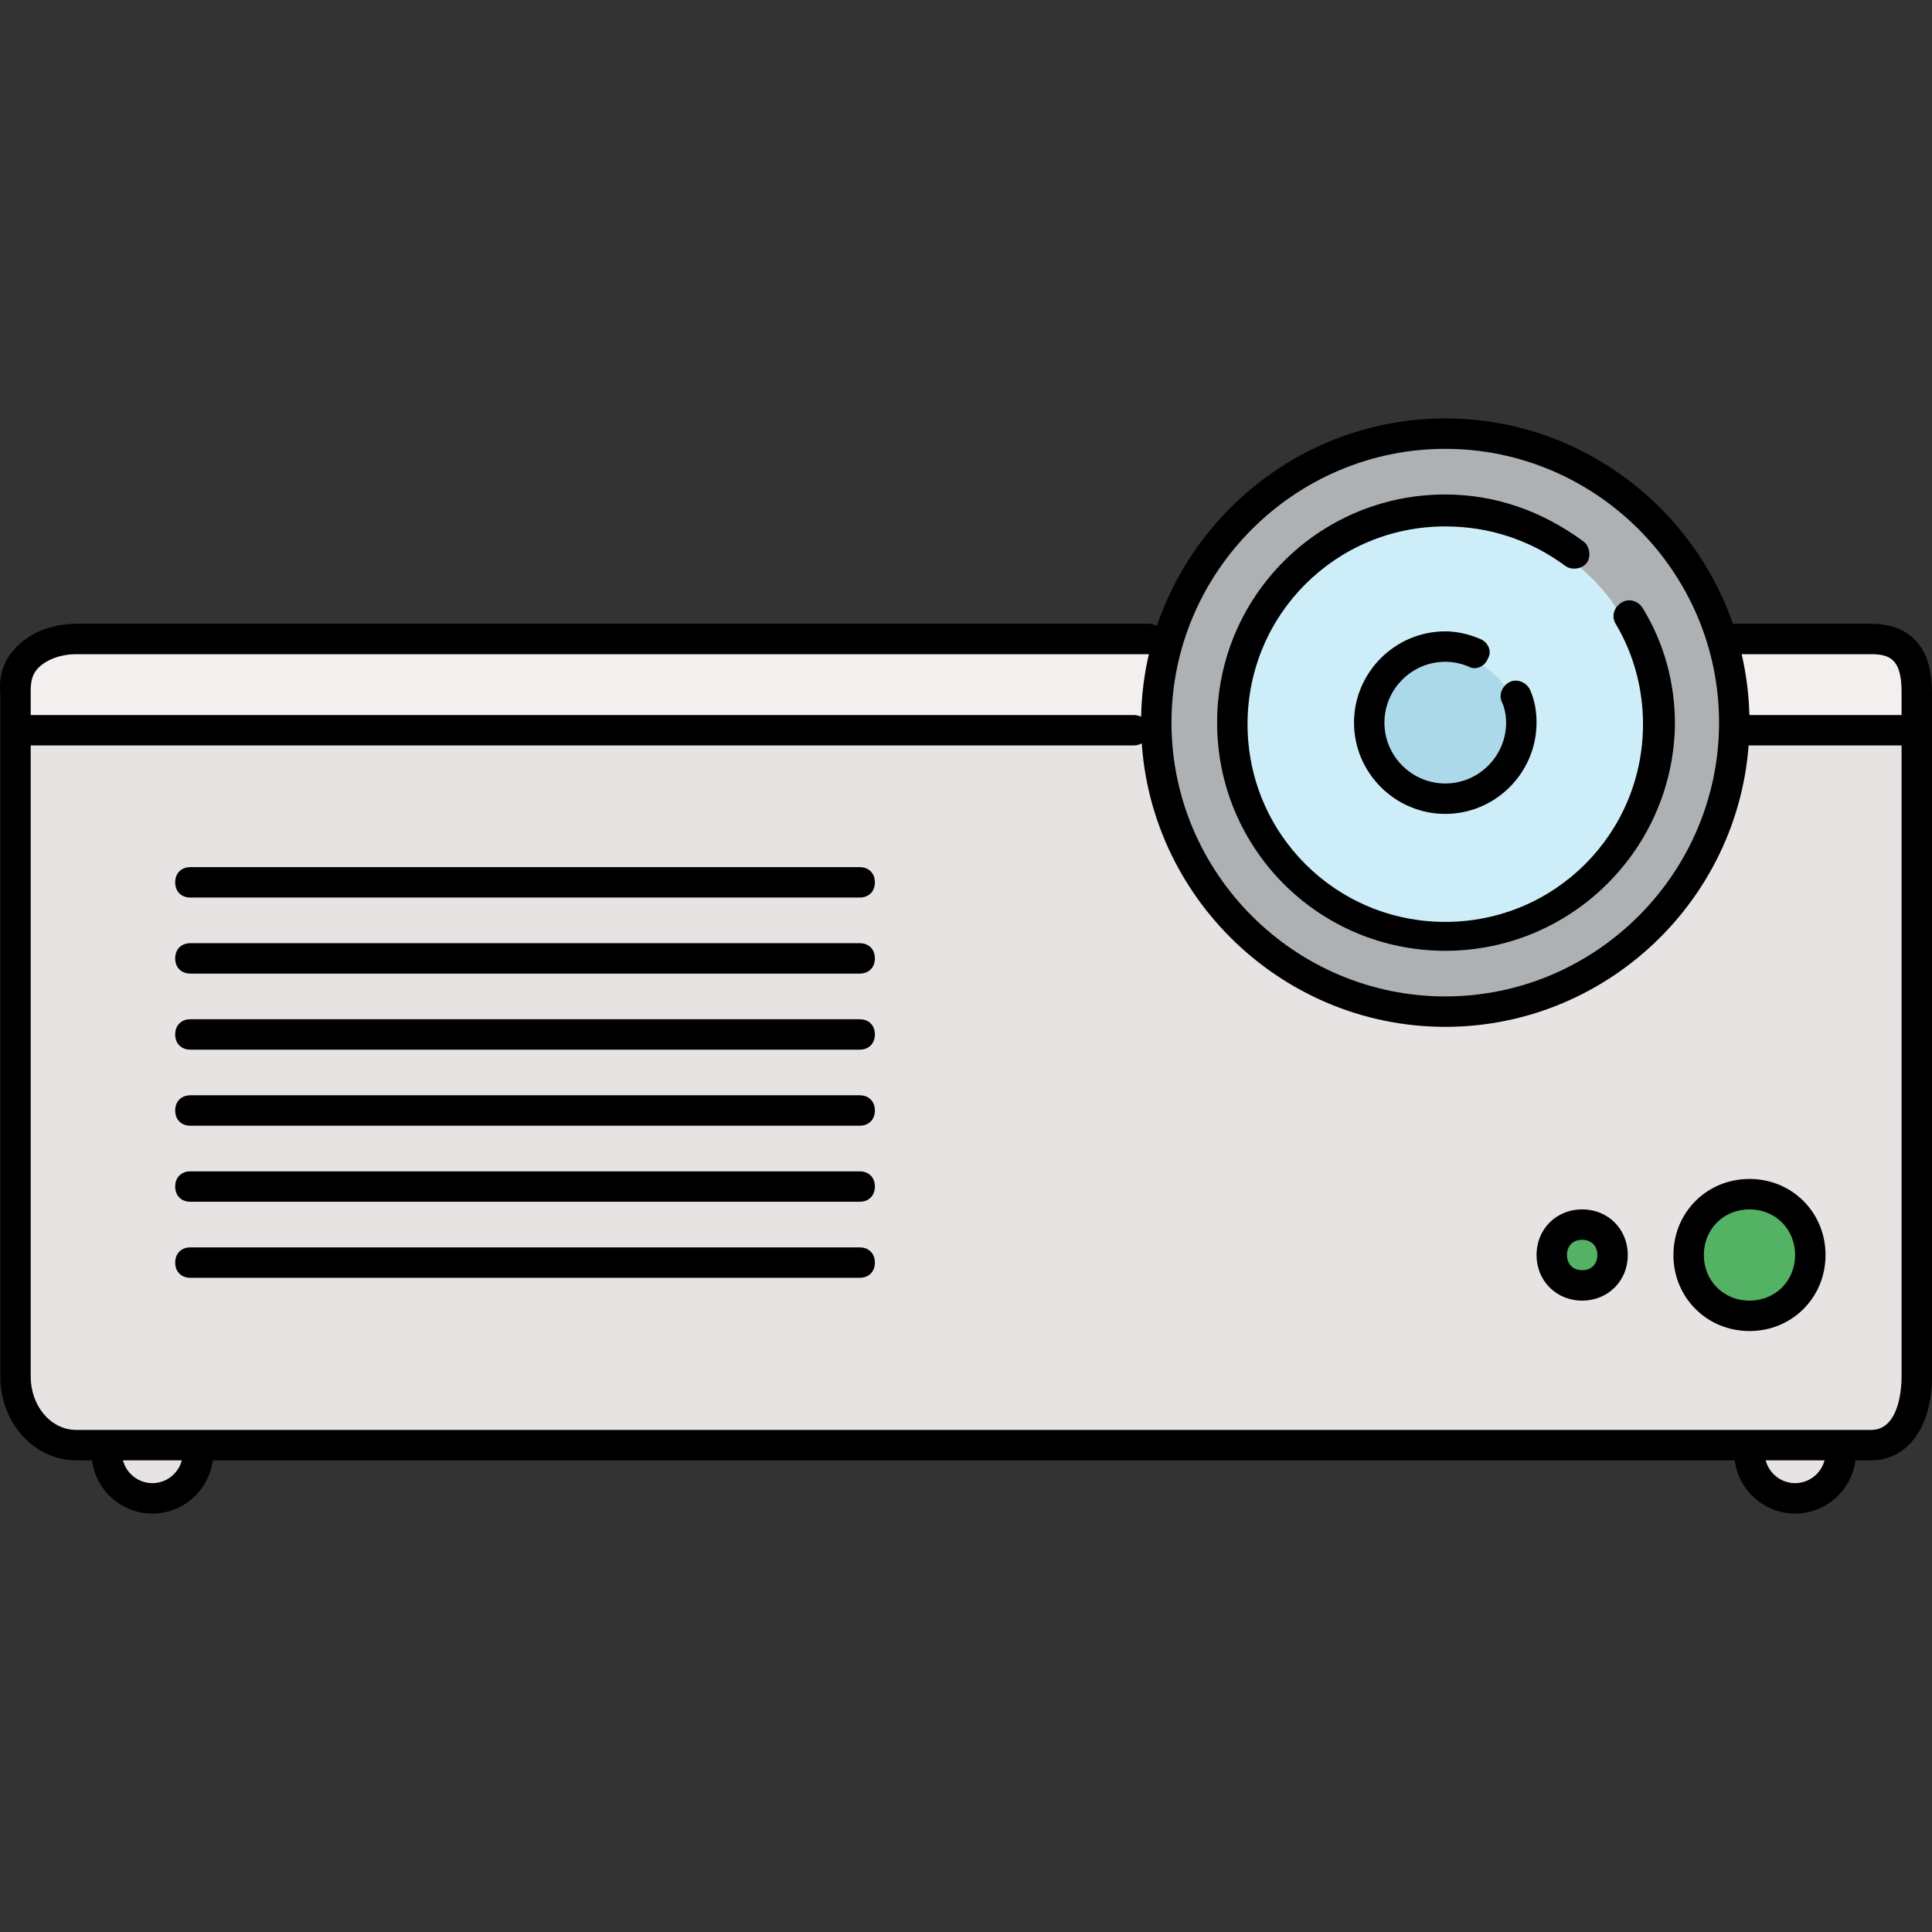 <?xml version="1.0" encoding="iso-8859-1"?>
<!-- Uploaded to: SVG Repo, www.svgrepo.com, Generator: SVG Repo Mixer Tools -->
<svg height="800px" width="800px" version="1.1" id="Layer_1" xmlns="http://www.w3.org/2000/svg" xmlns:xlink="http://www.w3.org/1999/xlink" 
	 viewBox="0 0 508.074 508.074" xml:space="preserve">
<rect x="0" y="0" width="508.074" height="508.074" fill="#333333" stroke="none"/>
<g>
	<path style="fill:#E8E3E3;" d="M304.874,170.037c-0.4,0-0.4,0-0.8,0H304.874L304.874,170.037z"/>
	<path style="fill:#E8E3E3;" d="M455.274,170.037L455.274,170.037h0.8C455.674,170.037,455.674,170.037,455.274,170.037z"/>
	<path style="fill:#E8E3E3;" d="M457.674,194.037c-2,41.2-36,74-77.6,74s-76.8-32.8-78.8-74c-0.4,0-299.2,0-299.2,0v168
		c0,11.6,10.4,16,18,16h30c0-1.2,412,0,412,0h30c7.6,0,10-8,10-16v-168H457.674z M416.074,340.037c-5.6,0-10-4.4-10-10s4.4-10,10-10
		s10,4.4,10,10S421.674,340.037,416.074,340.037z M460.074,348.037c-10,0-18-8-18-18s8-18,18-18s18,8,18,18
		S470.074,348.037,460.074,348.037z"/>
</g>
<g>
	<path style="fill:#F4EFEF;" d="M302.074,190.037c0-6.8,0.8-13.6,2.8-20h-284.8c-8,0-18,4.4-18,12v8H302.074z"/>
	<path style="fill:#F4EFEF;" d="M502.074,190.037v-8c0-7.6-2.4-12-10-12h-36h-0.8c1.6,6.4,2.8,13.2,2.8,20H502.074z"/>
</g>
<path style="fill:#AEB1B4;" d="M451.274,170.037c-8.8-31.2-37.2-54-71.2-54s-62.4,22.8-71.2,54c-1.6,6.4-2.8,13.2-2.8,20
	c0,40.8,33.2,74,74,74s74-33.2,74-74C454.074,183.237,452.874,176.437,451.274,170.037z"/>
<path style="fill:#CDEEF9;" d="M426.474,162.437c-4.4-8.8-13.6-15.2-13.6-15.6c-9.6-7.2-20.8-11.2-32.8-11.2c-22.8,0-42,14-50,34
	c-2.4,6.4-4,12.8-4,20c0,29.6,24.4,54,54,54s54-24.4,54-54c0-6.4-1.2-12.8-4-20C428.874,167.637,427.674,165.237,426.474,162.437z"
	/>
<path style="fill:#ACD9EA;" d="M380.074,208.037c10,0,18-8,18-18c0-1.6-0.4-2.8-0.8-4.4c-0.4-0.8-0.4-1.6-0.4-2.4
	c-0.8-4.8-7.6-8.8-10-10c-2-0.8-4.4-1.2-6.8-1.2c-10,0-18,8-18,18S370.074,208.037,380.074,208.037z"/>
<g>
	<circle style="fill:#54B265;" cx="416.074" cy="330.037" r="6"/>
	<path style="fill:#54B265;" d="M460.074,344.037c7.6,0,14-6.4,14-14s-6.4-14-14-14s-14,6.4-14,14S452.474,344.037,460.074,344.037z
		"/>
</g>
<g>
	<path style="fill:#E8E3E3;" d="M30.074,382.037c0,1.6,0.4,2.8,0.8,4c1.6,3.6,5.2,6,9.2,6s7.6-2.4,9.2-6c0.4-1.2,0.8-2.4,0.8-4
		H30.074z"/>
	<path style="fill:#E8E3E3;" d="M462.074,382.037c0,1.6,0.4,2.8,0.8,4c1.6,3.6,5.2,6,9.2,6s7.6-2.4,9.2-6c0.4-1.2,0.8-2.4,0.8-4
		H462.074z"/>
</g>
<path d="M492.074,384.037h-472c-11.2,0-20-10-20-22v-180c-0.4-4,0.8-8.4,4-11.6c3.6-4,9.6-6.4,16-6.4h282c2.4,0,4,1.6,4,4
	s-1.6,4-4,4h-282c-4.4,0-8,1.6-10,3.6c-1.6,1.6-2,3.6-2,6v180.4c0,7.6,5.2,14,12,14h472c7.6,0,8-11.6,8-14v-180c0-8.4-2.8-10-8-10
	h-38c-2.4,0-4-1.6-4-4s1.6-4,4-4h38c7.2,0,16,3.2,16,18v180C508.074,375.237,501.674,384.037,492.074,384.037z"/>
<path d="M380.074,270.037c-44,0-80-36-80-80s36-80,80-80s80,36,80,80S424.074,270.037,380.074,270.037z M380.074,118.037
	c-39.6,0-72,32.4-72,72s32.4,72,72,72s72-32.4,72-72S419.674,118.037,380.074,118.037z"/>
<path d="M380.074,250.037c-33.2,0-60-26.8-60-60s26.8-60,60-60c13.2,0,25.6,4.4,36.4,12.4c1.6,1.2,2,4,0.8,5.6s-4,2-5.6,0.8
	c-9.2-6.8-20-10.4-31.6-10.4c-28.8,0-52,23.2-52,52s23.2,52,52,52s52-23.2,52-52c0-9.2-2.4-18.4-7.2-26.4c-1.2-2-0.4-4.4,1.6-5.6
	s4.4-0.4,5.6,1.6c5.6,9.2,8.4,19.6,8.4,30.4C440.074,223.237,413.274,250.037,380.074,250.037z"/>
<path d="M380.074,214.037c-13.2,0-24-10.8-24-24s10.8-24,24-24c3.2,0,6.4,0.8,9.2,2c2,0.8,3.2,3.2,2,5.2c-0.8,2-3.2,3.2-5.2,2
	c-2-0.8-4-1.2-6-1.2c-8.8,0-16,7.2-16,16s7.2,16,16,16s16-7.2,16-16c0-2-0.4-4-1.2-5.6c-0.8-2,0.4-4.4,2.4-5.2
	c2-0.8,4.4,0.4,5.2,2.4c1.2,2.8,1.6,5.6,1.6,8.4C404.074,203.237,393.274,214.037,380.074,214.037z"/>
<path d="M416.074,342.037c-6.8,0-12-5.2-12-12s5.2-12,12-12s12,5.2,12,12S422.874,342.037,416.074,342.037z M416.074,326.037
	c-2.4,0-4,1.6-4,4s1.6,4,4,4s4-1.6,4-4S418.474,326.037,416.074,326.037z"/>
<path d="M460.074,350.037c-11.2,0-20-8.8-20-20s8.8-20,20-20s20,8.8,20,20S471.274,350.037,460.074,350.037z M460.074,318.037
	c-6.8,0-12,5.2-12,12s5.2,12,12,12s12-5.2,12-12S466.874,318.037,460.074,318.037z"/>
<path d="M40.074,398.037c-8.8,0-16-7.2-16-16c0-2.4,1.6-4,4-4s4,1.6,4,4c0,4.4,3.6,8,8,8s8-3.6,8-8c0-2.4,1.6-4,4-4s4,1.6,4,4
	C56.074,390.837,48.874,398.037,40.074,398.037z"/>
<path d="M472.074,398.037c-8.8,0-16-7.2-16-16c0-2.4,1.6-4,4-4s4,1.6,4,4c0,4.4,3.6,8,8,8s8-3.6,8-8c0-2.4,1.6-4,4-4s4,1.6,4,4
	C488.074,390.837,480.874,398.037,472.074,398.037z"/>
<path d="M502.074,196.037h-44c-2.4,0-4-1.6-4-4s1.6-4,4-4h44c2.4,0,4,1.6,4,4S504.474,196.037,502.074,196.037z"/>
<path d="M298.074,196.037h-292c-2.4,0-4-1.6-4-4s1.6-4,4-4h292c2.4,0,4,1.6,4,4S300.474,196.037,298.074,196.037z"/>
<path d="M226.074,236.037h-176c-2.4,0-4-1.6-4-4s1.6-4,4-4h176c2.4,0,4,1.6,4,4S228.474,236.037,226.074,236.037z"/>
<path d="M226.074,256.037h-176c-2.4,0-4-1.6-4-4s1.6-4,4-4h176c2.4,0,4,1.6,4,4S228.474,256.037,226.074,256.037z"/>
<path d="M226.074,276.037h-176c-2.4,0-4-1.6-4-4s1.6-4,4-4h176c2.4,0,4,1.6,4,4S228.474,276.037,226.074,276.037z"/>
<path d="M226.074,296.037h-176c-2.4,0-4-1.6-4-4s1.6-4,4-4h176c2.4,0,4,1.6,4,4S228.474,296.037,226.074,296.037z"/>
<path d="M226.074,316.037h-176c-2.4,0-4-1.6-4-4s1.6-4,4-4h176c2.4,0,4,1.6,4,4S228.474,316.037,226.074,316.037z"/>
<path d="M226.074,336.037h-176c-2.4,0-4-1.6-4-4s1.6-4,4-4h176c2.4,0,4,1.6,4,4S228.474,336.037,226.074,336.037z"/>
</svg>